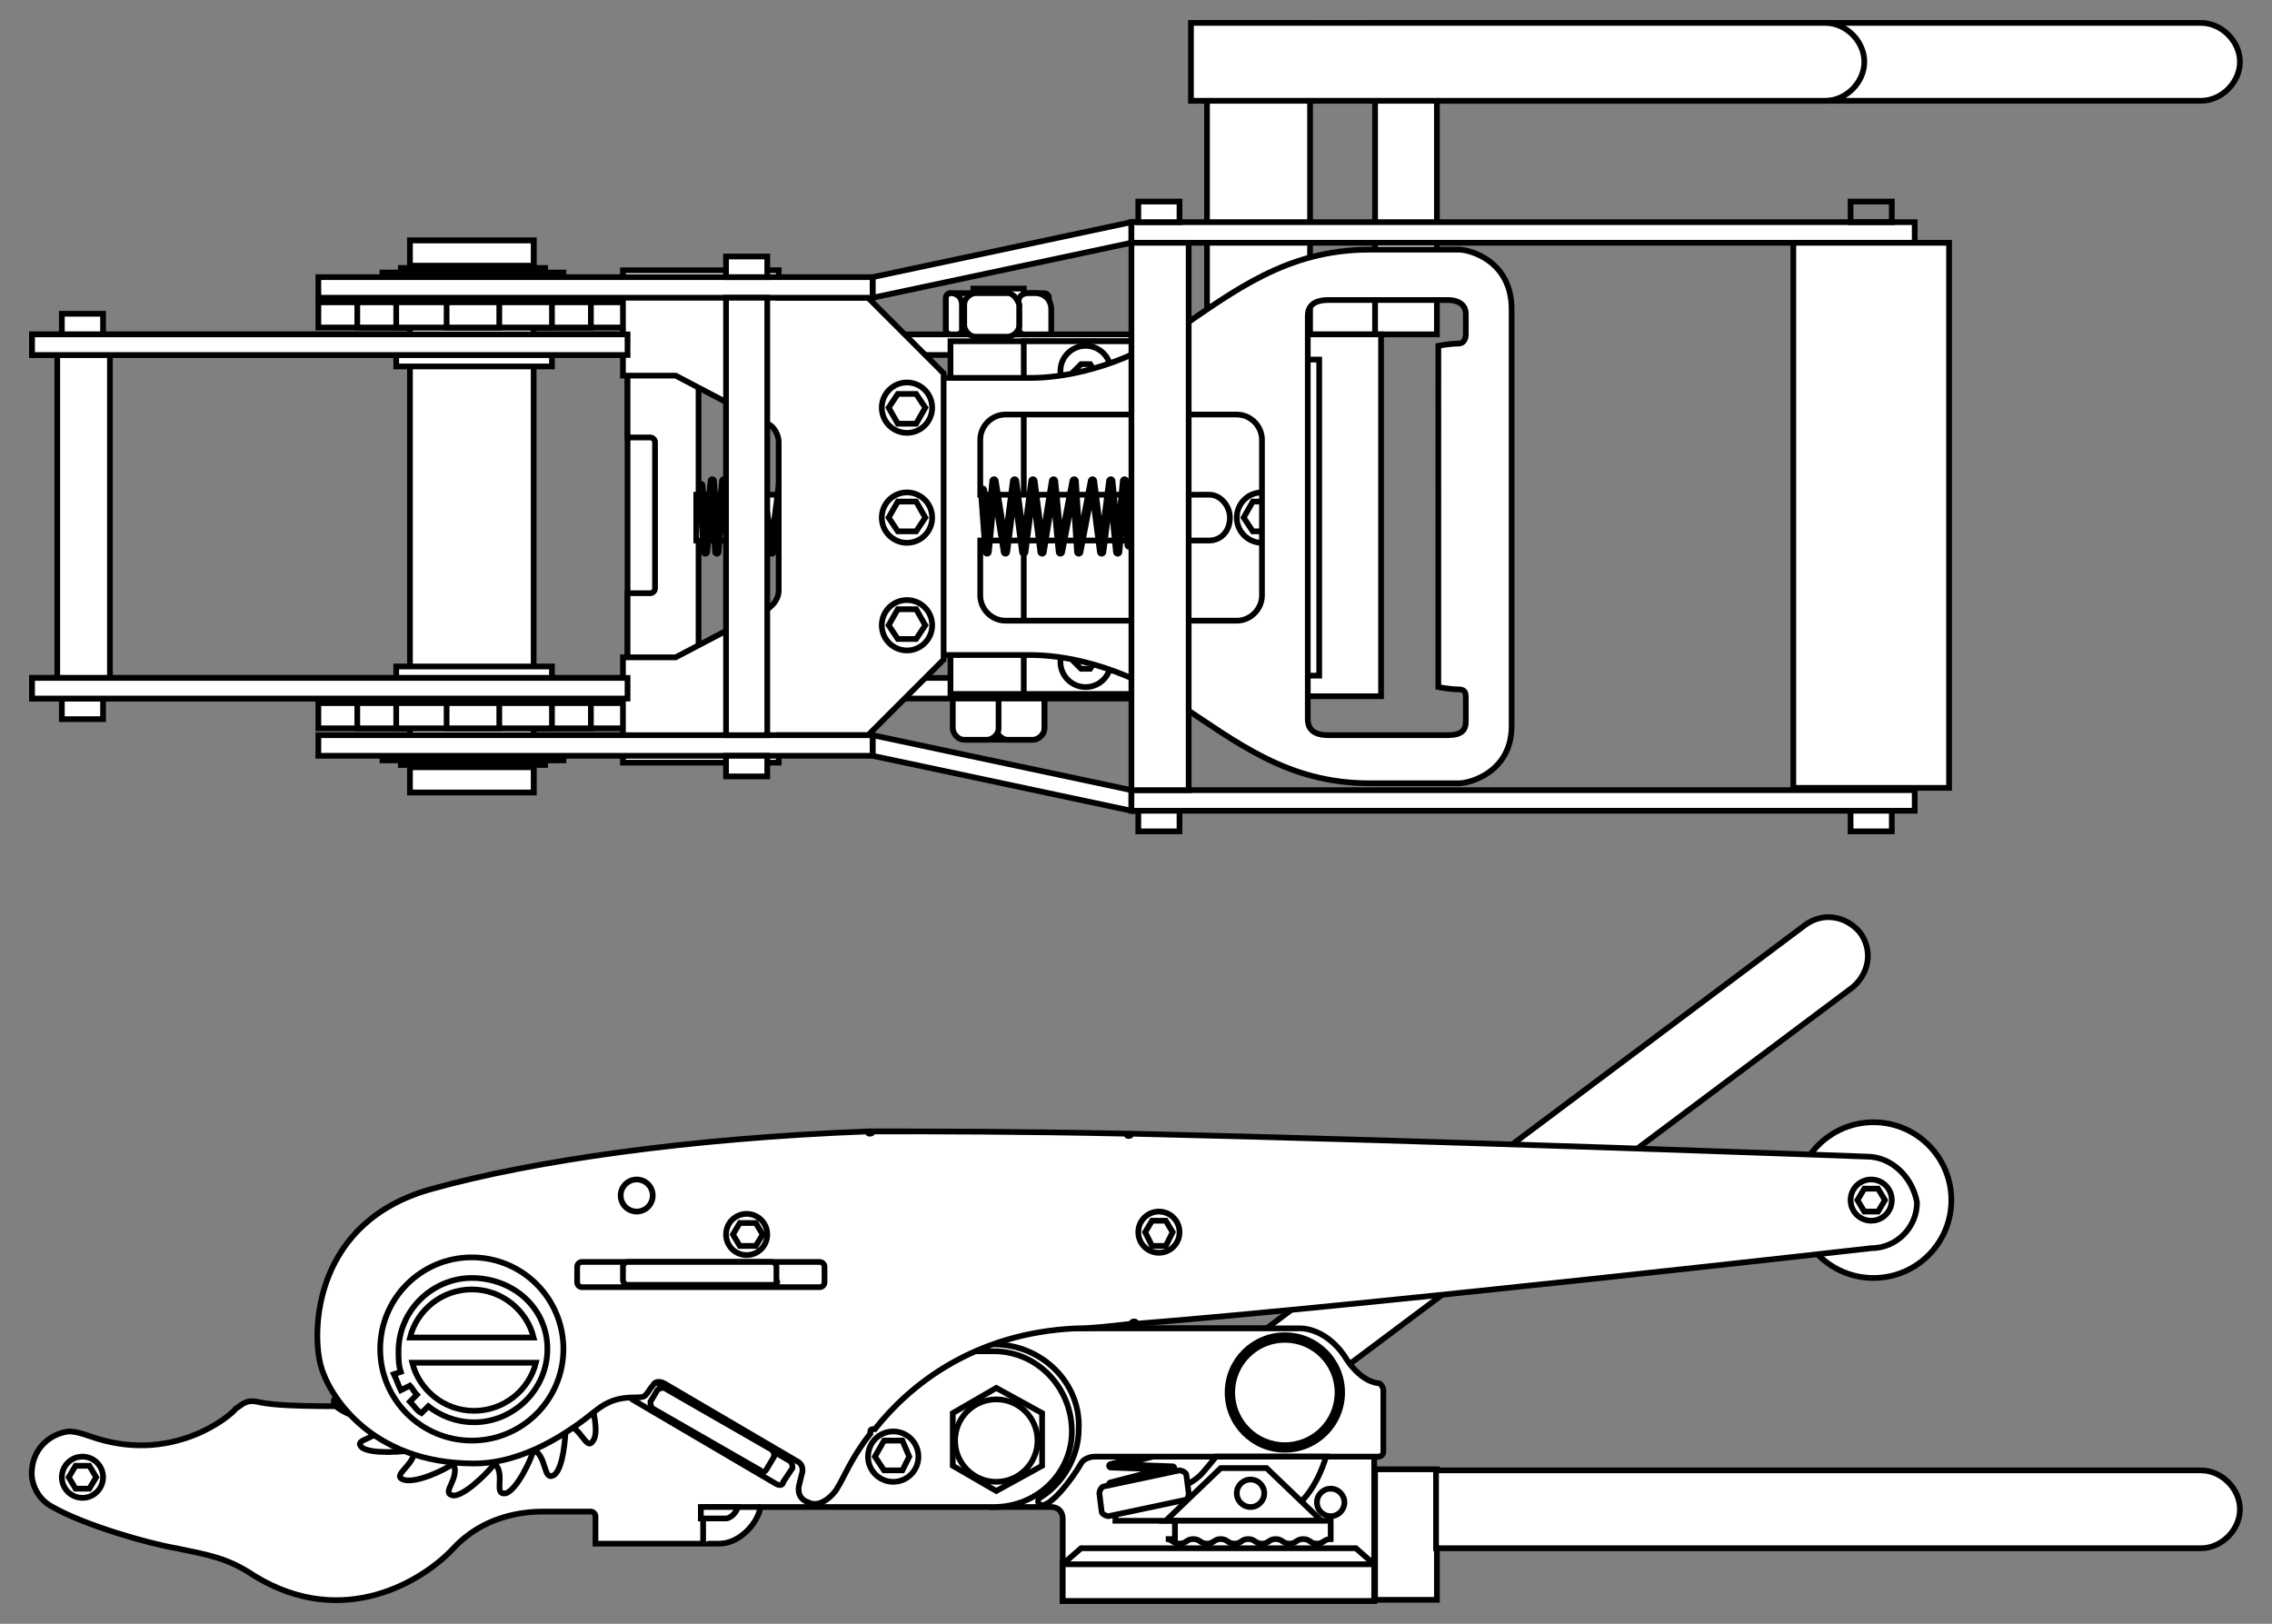 <?xml version="1.0" encoding="utf-8"?>
<!-- Generator: Adobe Illustrator 28.4.1, SVG Export Plug-In . SVG Version: 6.00 Build 0)  -->
<svg version="1.1" id="Layer_1" xmlns="http://www.w3.org/2000/svg" xmlns:xlink="http://www.w3.org/1999/xlink" x="0px" y="0px"
	 viewBox="0 0 99.2 70.9" style="enable-background:new 0 0 99.2 70.9;" xml:space="preserve">
<rect x="0" y="0" width="99.2" height="70.9" fill="#808080" stroke="none"/>
<style type="text/css">
	.st0{fill:#FFFFFF;stroke:#000000;stroke-width:0.25;stroke-miterlimit:10;}
	.st1{fill:none;stroke:#000000;stroke-width:0.4;stroke-linecap:round;stroke-linejoin:round;stroke-miterlimit:10;}
	.st2{fill:none;stroke:#000000;stroke-width:0.25;stroke-miterlimit:10;}
	.st3{fill:#FFFFFF;stroke:#000000;stroke-width:0.25;stroke-linejoin:round;stroke-miterlimit:10;}
</style>
<g>
	<g>
		<rect x="55.6" y="12.7" class="st0" width="5" height="1.9"/>
		
			<rect x="60" y="1" transform="matrix(-1 -1.224647e-16 1.224647e-16 -1 122.738 15.598)" class="st0" width="2.7" height="13.6"/>
		<path class="st0" d="M62.7,1h33.4c0.9,0,1.7,0.8,1.7,1.7v0c0,0.9-0.8,1.7-1.7,1.7H62.7V1z"/>
		<rect x="52.7" y="1" class="st0" width="4.5" height="13.9"/>
		<path class="st0" d="M52,4.4V1h27.7c0.9,0,1.7,0.8,1.7,1.7v0c0,0.9-0.8,1.7-1.7,1.7H52z"/>
		<rect x="1.4" y="14.6" class="st0" width="48" height="0.9"/>
		<rect x="1.4" y="29.6" class="st0" width="48" height="0.9"/>
		<rect x="27.4" y="13" class="st0" width="2.6" height="19.1"/>
		<path class="st0" d="M30,13h-1.4h-1.2v6.1h1c0.1,0,0.2,0.1,0.2,0.2v6.4c0,0.1-0.1,0.2-0.2,0.2h-1v6.1h1.2H30h0.5V13H30z"/>
		<rect x="30.4" y="21.6" class="st0" width="4.2" height="2"/>
		<polyline class="st1" points="34.1,21 33.7,24.1 33.2,21 32.9,24.1 32.5,21 32,24.1 31.6,21 31.3,24.1 31.1,21 30.8,24.1 
			30.6,21.2 		"/>
		<rect x="13.9" y="13.2" class="st0" width="13.6" height="1.1"/>
		<rect x="13.9" y="30.7" class="st0" width="13.6" height="1.1"/>
		<rect x="17.9" y="10.5" class="st0" width="5.4" height="24.1"/>
		<rect x="15.6" y="13.2" class="st0" width="10.2" height="1.1"/>
		<rect x="17.3" y="13.2" class="st0" width="6.8" height="1.1"/>
		<rect x="19.5" y="13.2" class="st0" width="2.3" height="1.1"/>
		<rect x="17.3" y="15.5" class="st0" width="6.8" height="0.5"/>
		<rect x="16.7" y="11.9" class="st0" width="7.9" height="0.2"/>
		<rect x="17.5" y="11.7" class="st0" width="6.3" height="0.2"/>
		<rect x="17.9" y="10.5" class="st0" width="5.4" height="1.1"/>
		<rect x="2.7" y="13.7" class="st0" width="1.8" height="0.9"/>
		<polygon class="st0" points="38.1,12.1 49.4,9.7 49.4,10.6 38.1,13 		"/>
		<rect x="49.4" y="9.7" class="st0" width="34.2" height="0.9"/>
		<rect x="49.7" y="8.8" class="st0" width="1.8" height="0.9"/>
		<rect x="80.8" y="8.8" class="st2" width="1.8" height="0.9"/>
		<rect x="15.6" y="30.7" class="st0" width="10.2" height="1.1"/>
		<rect x="17.3" y="30.7" class="st0" width="6.8" height="1.1"/>
		<rect x="19.5" y="30.7" class="st0" width="2.3" height="1.1"/>
		<rect x="2.5" y="15.5" class="st0" width="2.3" height="14.1"/>
		<rect x="17.3" y="29.1" class="st0" width="6.8" height="0.5"/>
		<rect x="16.7" y="33" class="st0" width="7.9" height="0.2"/>
		<rect x="17.5" y="33.2" class="st0" width="6.3" height="0.2"/>
		<rect x="17.9" y="33.5" class="st0" width="5.4" height="1.1"/>
		<rect x="2.7" y="30.5" class="st0" width="1.8" height="0.9"/>
		<polygon class="st0" points="38.1,33 49.4,35.4 49.4,34.5 38.1,32.1 		"/>
		<rect x="49.4" y="34.5" class="st0" width="34.2" height="0.9"/>
		<rect x="49.7" y="35.4" class="st0" width="1.8" height="0.9"/>
		<rect x="56" y="14.6" class="st0" width="4.3" height="15.8"/>
		<rect x="41.5" y="14.9" class="st0" width="9.7" height="15.4"/>
		<rect x="44.7" y="14.9" class="st0" width="6.5" height="15.4"/>
		<rect x="49.6" y="15.7" class="st0" width="8" height="13.8"/>
		<rect x="78.3" y="10.6" class="st0" width="6.8" height="23.8"/>
		<rect x="80.8" y="35.4" class="st0" width="1.8" height="0.9"/>
		<g>
			<circle class="st0" cx="47.4" cy="16.2" r="1.1"/>
			<polygon class="st0" points="47.6,15.9 47.2,15.9 46.9,16.2 47.2,16.6 47.6,16.6 47.8,16.2 			"/>
		</g>
		<g>
			<circle class="st0" cx="47.4" cy="28.9" r="1.1"/>
			<polygon class="st0" points="47.6,28.5 47.2,28.5 46.9,28.9 47.2,29.2 47.6,29.2 47.8,28.9 			"/>
		</g>
		<g>
			<circle class="st2" cx="55.1" cy="22.6" r="1.1"/>
			<polygon class="st2" points="55.4,23.2 54.7,23.2 54.3,22.6 54.7,21.9 55.4,21.9 55.8,22.6 			"/>
		</g>
		<path class="st0" d="M63.7,10.9c-0.5,0-2.9,0-3.9,0c-3.6,0-5.9,1.8-8.4,3.5c-2.6,1.7-5,2.1-6.4,2.1s-5.7,0-5.7,0v12.1
			c0,0,4.3,0,5.7,0s3.8,0.4,6.4,2.1c2.6,1.7,4.8,3.5,8.4,3.5c1,0,3.4,0,3.9,0c0.5,0,2.3-0.5,2.3-2.5s0-16.2,0-18.2
			C66,11.4,64.2,10.9,63.7,10.9z M55.1,26c0,0.6-0.5,1.1-1.1,1.1H43.9c-0.6,0-1.1-0.5-1.1-1.1v-2.4h10c0.5,0,0.9-0.4,0.9-1v0
			c0-0.5-0.4-1-0.9-1h-10v-2.4c0-0.6,0.5-1.1,1.1-1.1H54c0.6,0,1.1,0.5,1.1,1.1V26z M64,14.6c0,0.2-0.1,0.4-0.3,0.4
			c-0.4,0-0.9,0.1-0.9,0.1V30c0,0,0.5,0.1,0.9,0.1c0.3,0,0.3,0.2,0.3,0.4c0,0.1,0,0.8,0,1c0,0.4-0.2,0.6-0.8,0.6c-0.6,0-4.8,0-5.2,0
			c-0.4,0-0.9-0.1-0.9-0.7c0-0.6,0-17,0-17.6c0-0.6,0.5-0.7,0.9-0.7c0.4,0,4.6,0,5.2,0c0.6,0,0.8,0.3,0.8,0.6
			C64,13.8,64,14.5,64,14.6z"/>
		<polyline class="st1" points="49.3,23.8 49.1,21 48.8,24.1 48.5,21 48.1,24.1 47.7,21 47.1,24.1 46.9,21 46.3,24.1 46,21 
			45.5,24.1 45.1,21 44.7,24.1 44.3,21 43.9,24.1 43.4,21 43.1,24.1 42.9,21.4 		"/>
		<g>
			<path class="st0" d="M45.5,30.5h-3.8v1.3c0,0.2,0.2,0.5,0.5,0.5h2.9c0.2,0,0.5-0.2,0.5-0.5V30.5z"/>
			<path class="st0" d="M45.5,30.5h-2v1.3c0,0.2,0.2,0.5,0.5,0.5h1.1c0.2,0,0.5-0.2,0.5-0.5V30.5z"/>
			<path class="st0" d="M43.5,30.5h-1.9v1.3c0,0.2,0.2,0.5,0.5,0.5h1c0.2,0,0.5-0.2,0.5-0.5V30.5z"/>
		</g>
		<g>
			<path class="st0" d="M45.6,12.8h-4.1c-0.1,0-0.2,0.1-0.2,0.2v1.4c0,0.1,0.1,0.2,0.2,0.2h4.1c0.1,0,0.2-0.1,0.2-0.2V13
				C45.8,12.9,45.7,12.8,45.6,12.8z"/>
			<rect x="42.5" y="12.6" class="st0" width="2.2" height="2"/>
			<path class="st0" d="M44.9,12.8h0.3c0.4,0,0.7,0.3,0.7,0.7v1.1h-1.2c-0.1,0-0.2-0.1-0.2-0.2v-1.1C44.4,13,44.6,12.8,44.9,12.8z"
				/>
			<path class="st0" d="M41.5,12.8L41.5,12.8c0.3,0,0.5,0.2,0.5,0.5v1.1c0,0.1-0.1,0.2-0.2,0.2h-0.3c-0.1,0-0.2-0.1-0.2-0.2V13
				C41.3,12.9,41.4,12.8,41.5,12.8z"/>
			<path class="st0" d="M44,12.8h-1.4c-0.2,0-0.5,0.2-0.5,0.5v0.9c0,0.2,0.2,0.5,0.5,0.5H44c0.2,0,0.5-0.2,0.5-0.5v-0.9
				C44.4,13,44.2,12.8,44,12.8z"/>
		</g>
		<rect x="49.4" y="10.6" class="st0" width="2.5" height="23.9"/>
		<path class="st0" d="M41.2,28.8l-3.3,3.3H34v1.2h-6.8v-4.6h2.3l4-2.1c0.3-0.2,0.5-0.5,0.5-0.8v-6.5c0-0.3-0.2-0.7-0.5-0.8l-4-2.1
			h-2.3v-4.6H34V13h3.9l3.3,3.3V28.8z"/>
		<rect x="13.9" y="12.1" class="st0" width="24.2" height="0.9"/>
		<rect x="13.9" y="32.1" class="st0" width="24.2" height="0.9"/>
		<rect x="1.4" y="29.6" class="st0" width="26" height="0.9"/>
		<rect x="31.7" y="13" class="st0" width="1.8" height="19.1"/>
		<g>
			<circle class="st0" cx="39.6" cy="17.8" r="1.1"/>
			<polygon class="st0" points="40,17.2 39.2,17.2 38.8,17.8 39.2,18.5 40,18.5 40.4,17.8 			"/>
		</g>
		<g>
			<circle class="st0" cx="39.6" cy="27.3" r="1.1"/>
			<polygon class="st0" points="40,27.9 39.2,27.9 38.8,27.3 39.2,26.6 40,26.6 40.4,27.3 			"/>
		</g>
		<g>
			<circle class="st2" cx="39.6" cy="22.6" r="1.1"/>
			<polygon class="st2" points="40,23.2 39.2,23.2 38.8,22.6 39.2,21.9 40,21.9 40.4,22.6 			"/>
		</g>
		<rect x="1.4" y="14.6" class="st0" width="26" height="0.9"/>
		<rect x="31.7" y="11.2" class="st0" width="1.8" height="0.9"/>
		<rect x="31.7" y="33" class="st0" width="1.8" height="0.9"/>
	</g>
	<g>
		<path class="st0" d="M43.3,65.8h2.6c0.3,0,0.5,0.2,0.5,0.5v3.6H60v-6.6v-2.5L56.4,58H43.3c0,0-1,0.6-1,1.1
			C42.4,61.2,43.3,65.8,43.3,65.8z"/>
		<g>
			<polyline class="st1" points="48.5,63.3 51.2,63.3 48.5,64 48.5,64 51.2,64.1 48.5,64.8 			"/>
		</g>
		<path class="st0" d="M52.1,60.4l26.7-20c0.8-0.6,1.8-0.4,2.4,0.3v0c0.6,0.8,0.4,1.8-0.3,2.4l-26.7,20L52.1,60.4z"/>
		<path class="st0" d="M43.4,58.7V58h13.3c0,0,1.1-0.1,2,1.2c0,0,0.6,1.1,1.5,1.2c0.1,0,0.2,0.2,0.2,0.3v2.7c0,0.1-0.1,0.2-0.2,0.2
			H47.8c-0.2,0-0.5,0.1-0.6,0.3c-0.4,0.7-1.4,2-1.8,1.8c-0.1-0.1-0.1-0.2,0-0.3c1-0.6,1.7-1.8,1.7-3C47.2,60.4,45.5,58.7,43.4,58.7"
			/>
		<circle class="st0" cx="56.1" cy="60.8" r="2.5"/>
		<circle class="st0" cx="56.1" cy="60.8" r="2.3"/>
		<path class="st0" d="M3.9,62.7c-0.3-0.1-0.6-0.2-0.9-0.2c-0.8,0.1-1.5,0.7-1.6,1.6c-0.1,0.7,0.3,1.4,0.9,1.7
			c1.4,0.8,4.2,1.6,5.4,1.8c1.4,0.3,2.2,0.4,3.4,1.2c3.9,2.4,7.4,0.2,8.7-1.2c1.3-1.4,3-1.6,3.9-1.6h2.1c0.1,0,0.2,0.1,0.2,0.2
			c0,0,0,0.1,0,0.1c0,0.3,0,1.1,0,1.1s4.9,0,5.4,0c0.9,0,1.7-0.9,1.8-1.6h10.2c1.9,0,3.4-1.5,3.4-3.3c0-1.9-1.5-3.5-3.4-3.5H22.6
			c0,0-5.2,2.4-7.8,2.4s-3.1-0.1-3.6-0.2c-0.5-0.1-0.7,0.2-0.9,0.3C10.1,61.8,7.5,64,3.9,62.7z"/>
		<path class="st0" d="M33.9,64.8l-6.3-3.7c-0.1-0.1-0.1-0.2-0.1-0.3l0.4-0.6c0.1-0.1,0.2-0.1,0.3-0.1l6.3,3.7
			c0.1,0.1,0.1,0.2,0.1,0.3l-0.4,0.6C34.2,64.8,34.1,64.9,33.9,64.8z"/>
		<path class="st0" d="M33.2,64.2l-4.7-2.7c-0.1-0.1-0.1-0.2-0.1-0.3l0.3-0.5c0.1-0.1,0.2-0.1,0.3-0.1l4.7,2.7
			c0.1,0.1,0.1,0.2,0.1,0.3l-0.3,0.5C33.4,64.3,33.3,64.3,33.2,64.2z"/>
		<path class="st3" d="M27.2,58.7c-0.1-0.5-1.3-1.3-1.7-1.6c0.4-0.5,1.4-0.2,1.2-0.7c-0.2-0.4-1.6-0.8-2.1-0.9
			c0.2-0.7,1.3-0.6,0.9-1c-0.4-0.3-1.8-0.2-2.3-0.1c0-0.7,1-1.1,0.5-1.3c-0.5-0.2-1.8,0.4-2.2,0.7c-0.2-0.7,0.6-1.3,0-1.4
			c-0.5,0-1.5,1-1.8,1.4c-0.5-0.5,0.1-1.4-0.5-1.3c-0.5,0.2-1.1,1.5-1.2,1.9c-0.6-0.3-0.4-1.4-0.9-1.1c-0.4,0.3-0.5,1.7-0.5,2.2
			c-0.7-0.1-0.9-1.2-1.2-0.7c-0.3,0.4,0.1,1.8,0.3,2.3c-0.7,0.1-1.2-0.8-1.3-0.3c-0.1,0.5,0.7,1.7,1,2c-0.6,0.4-1.4-0.3-1.3,0.2
			c0.1,0.5,1.3,1.3,1.7,1.6c-0.4,0.5-1.4,0.2-1.2,0.7c0.2,0.4,1.6,0.8,2.1,0.9c-0.2,0.7-1.3,0.6-0.9,1c0.4,0.3,1.8,0.2,2.3,0.1
			c0,0.7-1,1.1-0.5,1.3c0.5,0.2,1.8-0.4,2.2-0.7c0.3,0.7-0.6,1.3,0,1.4c0.5,0,1.5-1,1.8-1.4c0.5,0.5-0.1,1.4,0.5,1.3
			c0.5-0.2,1.1-1.5,1.2-1.9c0.6,0.3,0.4,1.4,0.9,1.1c0.4-0.3,0.5-1.7,0.5-2.2c0.7,0.1,0.9,1.2,1.2,0.7c0.3-0.4-0.1-1.8-0.3-2.3
			c0.7-0.1,1.2,0.8,1.3,0.3c0.1-0.5-0.7-1.7-1-2C26.5,58.5,27.3,59.2,27.2,58.7z"/>
		<circle class="st0" cx="81.8" cy="52.4" r="3.4"/>
		<rect x="46.4" y="68.2" class="st0" width="13.6" height="1.6"/>
		
			<rect x="60" y="64.2" transform="matrix(-1 -1.224647e-16 1.224647e-16 -1 122.738 134.053)" class="st0" width="2.7" height="5.7"/>
		<path class="st0" d="M62.7,64.2h33.4c0.9,0,1.7,0.8,1.7,1.7l0,0c0,0.9-0.8,1.7-1.7,1.7H62.7V64.2z"/>
		<circle class="st0" cx="58.1" cy="65.6" r="0.6"/>
		<polygon class="st0" points="47.2,67.6 59.2,67.6 60,68.3 60,69.9 46.4,69.9 46.4,68.3 		"/>
		<g>
			<circle class="st0" cx="39" cy="63.6" r="1.1"/>
			<polygon class="st0" points="39.4,64.2 38.6,64.2 38.2,63.6 38.6,62.9 39.4,62.9 39.7,63.6 			"/>
		</g>
		<g>
			<polygon class="st0" points="45.5,61.7 45.5,64 43.5,65.1 41.6,64 41.6,61.7 43.5,60.6 			"/>
			<circle class="st0" cx="43.5" cy="62.9" r="1.8"/>
		</g>
		<polyline class="st0" points="33.2,65.8 30.7,65.8 30.7,67.4 		"/>
		<path class="st0" d="M30.7,66.3c0,0,0.8,0,1,0s0.5-0.3,0.5-0.5h-1.6V66.3z"/>
		<path class="st0" d="M38.7,58.3"/>
		<circle class="st0" cx="3.6" cy="64.5" r="0.9"/>
		<polygon class="st0" points="3.9,65 3.3,65 3,64.5 3.3,64 3.9,64 4.2,64.5 		"/>
		<line class="st0" x1="46.4" y1="68.3" x2="60" y2="68.3"/>
		<path class="st2" d="M48.7,66.4h6.7c0,0,1.7-0.2,2.5-2.8h-4.8l-0.5,0.6c-0.4,0.5-1,0.8-1.6,0.8h-2.3V66.4z"/>
		<path class="st0" d="M51.7,65.5l-3.3,0.7c-0.1,0-0.3-0.1-0.3-0.2l-0.1-0.8c0-0.1,0.1-0.3,0.2-0.3l3.3-0.7c0.1,0,0.3,0.1,0.3,0.2
			l0.1,0.8C51.9,65.4,51.8,65.5,51.7,65.5z"/>
		<polygon class="st0" points="55.3,64.1 53.3,64.1 50.9,66.4 57.7,66.4 		"/>
		<circle class="st0" cx="54.6" cy="65.2" r="0.6"/>
		<path class="st0" d="M50.9,67.2c0.3,0,0.3,0.2,0.6,0.2c0.3,0,0.3-0.2,0.6-0.2c0.3,0,0.3,0.2,0.6,0.2c0.3,0,0.3-0.2,0.6-0.2
			c0.3,0,0.3,0.2,0.6,0.2c0.3,0,0.3-0.2,0.6-0.2c0.3,0,0.3,0.2,0.6,0.2c0.3,0,0.3-0.2,0.6-0.2c0.3,0,0.3,0.2,0.6,0.2
			c0.3,0,0.3-0.2,0.6-0.2c0.3,0,0.3,0.2,0.6,0.2c0.3,0,0.3-0.2,0.6-0.2v-0.8h-6.8V67.2z"/>
		<path class="st0" d="M81.5,50.5c0,0-18.8-0.7-32.1-1c0,0.1-0.1,0.1-0.1,0.1c-0.1,0-0.1,0-0.1-0.1c-4.7-0.1-8.6-0.1-10.7-0.1
			c-0.1,0-0.3,0-0.4,0c0,0.1-0.1,0.1-0.1,0.1c-0.1,0-0.1,0-0.1-0.1c-7.9,0.3-14.7,1.3-19,2.5c-5.2,1.4-5.3,6.2-4.9,7.7
			c0.3,1.2,2.1,4.3,6.7,4.3c2.2,0,4.2-1.4,5.3-2.3s2-0.4,2.2-0.7c0.1-0.1,0.2-0.3,0.3-0.4c0.1-0.2,0.3-0.2,0.5-0.1l5.8,3.4
			c0.2,0.1,0.3,0.3,0.2,0.6l-0.1,0.4c0,0-0.2,0.6,0.4,0.8c0.4,0.2,0.8-0.1,1-0.3c0.1-0.1,0.2-0.2,0.3-0.4c0.2-0.3,0.6-1.3,1.4-2.3
			c0,0,0,0,0-0.1c0-0.1,0.1-0.1,0.1-0.1c0,0,0,0,0.1,0c1.5-1.9,4.3-4.2,8.8-4.4c0.7,0,1.5-0.1,2.4-0.2c0,0,0,0,0,0
			c0-0.1,0.1-0.1,0.1-0.1c0.1,0,0.1,0,0.1,0.1c10.1-0.8,32.1-3.3,32.1-3.3c1.1,0,2-0.9,2-2C83.5,51.4,82.6,50.5,81.5,50.5z"/>
		<g>
			<circle class="st0" cx="81.7" cy="52.4" r="0.9"/>
			<polygon class="st0" points="82,52.9 81.4,52.9 81.1,52.4 81.4,51.9 82,51.9 82.3,52.4 			"/>
		</g>
		<g>
			<circle class="st0" cx="50.6" cy="53.8" r="0.9"/>
			<polygon class="st0" points="50.9,54.4 50.3,54.4 50,53.8 50.3,53.3 50.9,53.3 51.2,53.8 			"/>
		</g>
		<g>
			<circle class="st0" cx="32.6" cy="53.9" r="0.9"/>
			<polygon class="st0" points="33,54.4 32.3,54.4 32,53.9 32.3,53.4 33,53.4 33.3,53.9 			"/>
		</g>
		<circle class="st0" cx="27.8" cy="52.2" r="0.7"/>
		<path class="st0" d="M35.8,56.2H25.4c-0.1,0-0.2-0.1-0.2-0.2v-0.7c0-0.1,0.1-0.2,0.2-0.2h10.4c0.1,0,0.2,0.1,0.2,0.2v0.7
			C36,56.1,35.9,56.2,35.8,56.2z"/>
		<path class="st0" d="M33.7,56.1h-6.3c-0.1,0-0.2-0.1-0.2-0.2v-0.6c0-0.1,0.1-0.2,0.2-0.2h6.3c0.1,0,0.2,0.1,0.2,0.2v0.6
			C34,56,33.9,56.1,33.7,56.1z"/>
		<circle class="st0" cx="20.6" cy="58.9" r="4"/>
		<path class="st2" d="M20.6,55.8c-1.7,0-3.2,1.4-3.2,3.2c0,0.3,0,0.6,0.1,0.9L17.2,60c0.1,0.2,0.2,0.5,0.3,0.7l0.4-0.2
			c0.1,0.1,0.2,0.3,0.3,0.4l-0.3,0.3c0.2,0.2,0.3,0.4,0.5,0.5l0.3-0.3c0.5,0.4,1.2,0.7,2,0.7c1.7,0,3.2-1.4,3.2-3.2
			S22.4,55.8,20.6,55.8z"/>
		<g>
			<path class="st0" d="M23.3,58.4c-0.3-1.2-1.4-2.1-2.7-2.1s-2.4,0.9-2.7,2.1H23.3z"/>
			<path class="st0" d="M18,59.5c0.3,1.2,1.4,2.1,2.7,2.1s2.4-0.9,2.7-2.1H18z"/>
		</g>
	</g>
</g>
</svg>
